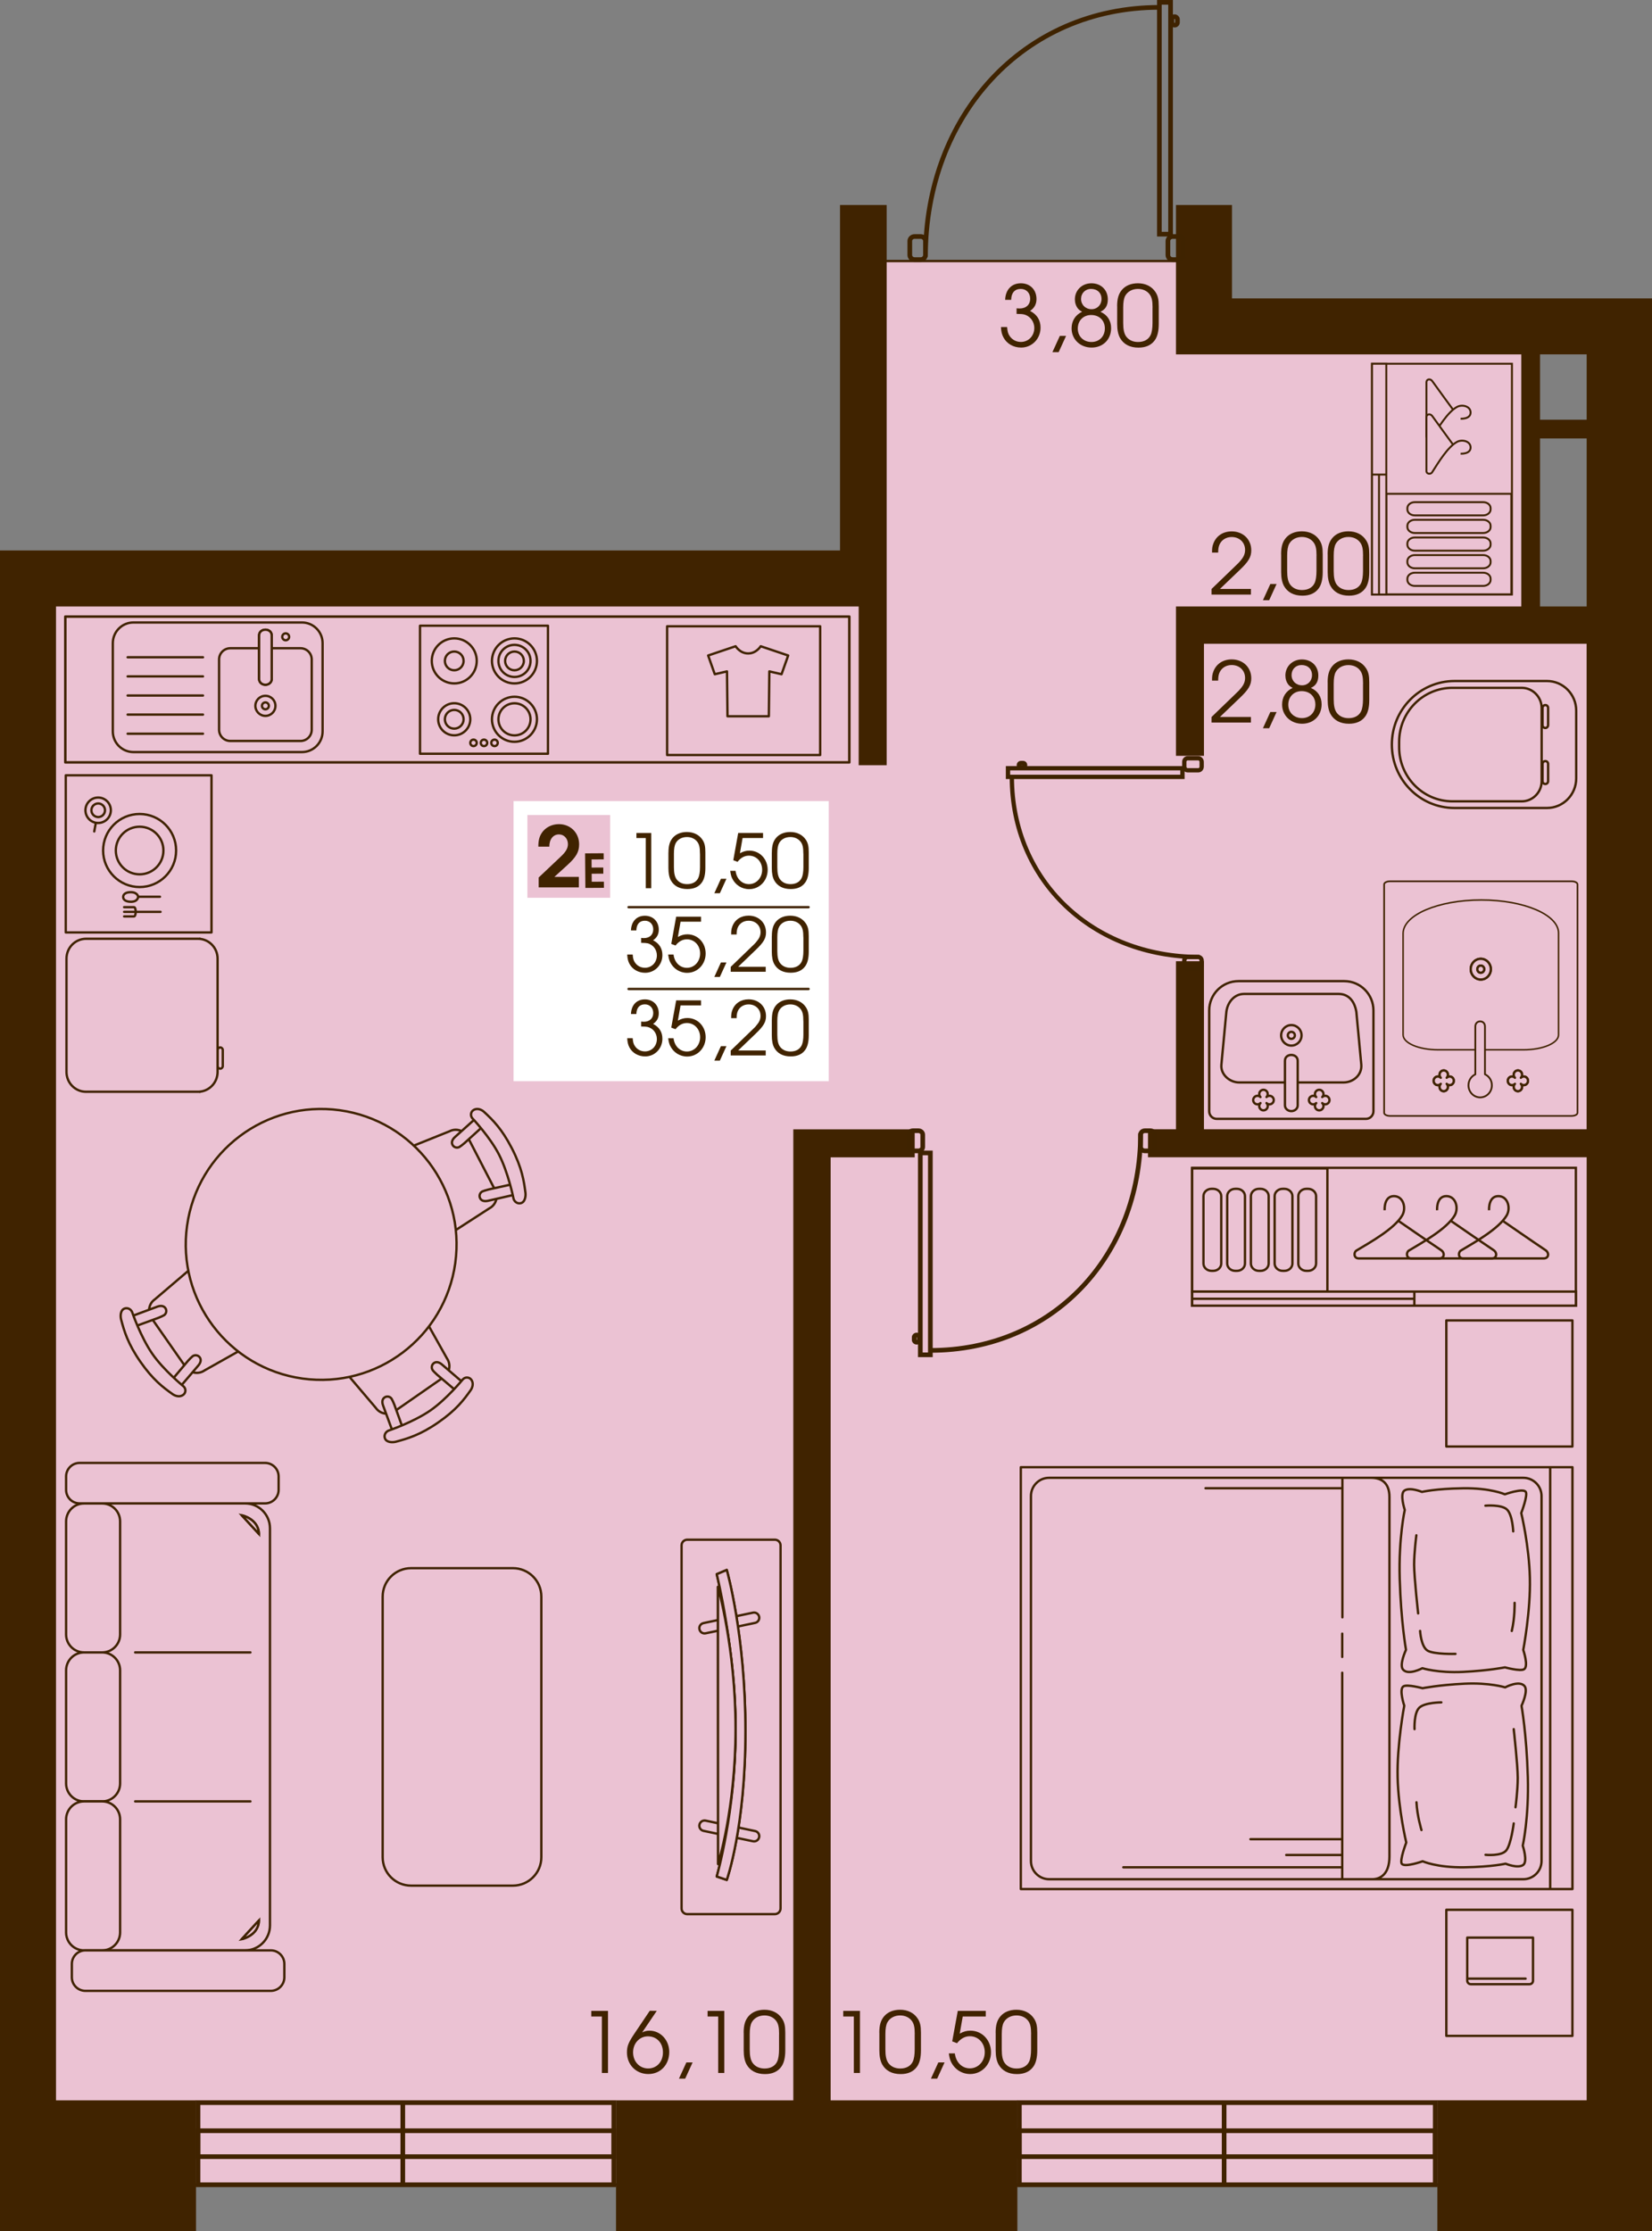 <?xml version="1.0" encoding="utf-8"?>
<!-- Generator: Adobe Illustrator 24.3.0, SVG Export Plug-In . SVG Version: 6.00 Build 0)  -->
<svg version="1.1" id="Слой_1" xmlns="http://www.w3.org/2000/svg" xmlns:xlink="http://www.w3.org/1999/xlink" x="0px" y="0px"
	 viewBox="0 0 296.41 400.17" style="enable-background:new 0 0 296.41 400.17;" xml:space="preserve">
<rect x="0" y="0" width="296.41" height="400.17" fill="#808080" stroke="none"/>
<path style="fill:#EBC2D3;stroke:#402300;stroke-width:0.419;stroke-linecap:round;stroke-linejoin:round;" d="M154.07,105.43
	c0-19.54,0-39.08,0-58.61c20.65,0,41.31,0,61.96,0c0,3.35,0,6.7,0,10.05c19.54,0,39.08,0,58.61,0c0,18.42,0,36.84,0,55.26
	c5.02,0,10.05,0,15.07,0c0,93.22,0,186.44,0,279.67c-95.45,0-190.91,0-286.36,0c0.56-95.45,1.12-190.91,1.67-286.36
	C54.71,105.43,104.39,105.43,154.07,105.43z"/>
<g>
	<path style="fill:#402300;" d="M294.74,53.52h-10.05h-63.64v-6.7v-3.35v-6.7h-10.05v6.7v3.35v6.7v3.35v6.7h61.96v11.72v3.35v30.14
		h-56.94h-3.35h-1.67v26.79h5.02v-20.1h68.66v87.08h-68.66v-30.14h-5.02v30.14h-5.02v5.02h78.71v169.14H257.9v23.45h38.52V385.1
		v-8.37V53.52H294.74z M276.32,63.56h8.37v11.72h-8.37V63.56z M276.32,108.78V78.64h8.37v30.14H276.32z"/>
	<polygon style="fill:#402300;" points="149.04,207.58 164.12,207.58 164.12,202.56 142.34,202.56 142.34,204.24 142.34,207.58 
		142.34,376.72 110.53,376.72 110.53,400.17 182.54,400.17 182.54,376.72 149.04,376.72 	"/>
	<polygon style="fill:#402300;" points="10.05,108.78 154.07,108.78 154.07,137.25 159.09,137.25 159.09,108.78 159.09,103.76 
		159.09,100.41 159.09,98.73 159.09,36.77 150.72,36.77 150.72,98.73 10.05,98.73 5.02,98.73 0,98.73 0,376.72 0,386.77 0,400.17 
		35.17,400.17 35.17,376.72 10.05,376.72 	"/>
</g>
<g>
	<polygon style="fill:none;stroke:#402300;stroke-width:0.837;stroke-miterlimit:10;" points="257.52,377.13 257.52,391.86 
		220.21,391.86 182.9,391.86 182.9,377.13 	"/>
	
		<rect x="182.9" y="382.17" style="fill:none;stroke:#402300;stroke-width:0.837;stroke-miterlimit:10;" width="74.61" height="4.65"/>
	
		<line style="fill:none;stroke:#402300;stroke-width:0.837;stroke-miterlimit:10;" x1="219.64" y1="391.86" x2="219.64" y2="377.13"/>
</g>
<g>
	<polygon style="fill:none;stroke:#402300;stroke-width:0.837;stroke-miterlimit:10;" points="110.14,377.13 110.14,391.86 
		72.84,391.86 35.53,391.86 35.53,377.13 	"/>
	
		<rect x="35.53" y="382.17" style="fill:none;stroke:#402300;stroke-width:0.837;stroke-miterlimit:10;" width="74.61" height="4.65"/>
	
		<line style="fill:none;stroke:#402300;stroke-width:0.837;stroke-miterlimit:10;" x1="72.27" y1="391.86" x2="72.27" y2="377.13"/>
</g>
<g>
	<path style="fill:none;stroke:#3F2300;stroke-width:0.837;" d="M204.65,203.25c0,22.09-15.83,38.96-37.71,38.96"/>
	<rect x="165.13" y="206.79" style="fill:none;stroke:#3F2300;stroke-width:0.837;" width="1.8" height="36.21"/>
	<path style="fill:none;stroke:#3F2300;stroke-width:0.837;" d="M164.03,240.34v-0.49c0-0.23,0.2-0.41,0.45-0.41
		c0.25,0,0.45,0.19,0.45,0.41v0.49c0,0.23-0.2,0.41-0.45,0.41C164.23,240.75,164.03,240.57,164.03,240.34z"/>
	<path style="fill:none;stroke:#3F2300;stroke-width:0.837;" d="M163.04,205.71v-2.19c0-0.39,0.35-0.71,0.77-0.71h0.98
		c0.43,0,0.77,0.32,0.77,0.71v2.19c0,0.39-0.35,0.71-0.77,0.71h-0.98C163.39,206.42,163.04,206.1,163.04,205.71z"/>
	<path style="fill:none;stroke:#3F2300;stroke-width:0.837;" d="M204.65,205.71v-2.19c0-0.39,0.35-0.71,0.77-0.71h0.98
		c0.43,0,0.77,0.32,0.77,0.71v2.19c0,0.39-0.35,0.71-0.77,0.71h-0.98C204.99,206.42,204.65,206.1,204.65,205.71z"/>
</g>
<g>
	<path style="fill:none;stroke:#3F2300;stroke-width:0.772;" d="M215.23,171.65c-19.09,0-33.68-13.57-33.68-32.31"/>
	<rect x="180.86" y="137.79" style="fill:none;stroke:#3F2300;stroke-width:0.772;" width="31.3" height="1.55"/>
	<path style="fill:none;stroke:#3F2300;stroke-width:0.772;" d="M183.16,136.85h0.42c0.2,0,0.36,0.17,0.36,0.39
		c0,0.21-0.16,0.39-0.36,0.39h-0.42c-0.2,0-0.36-0.17-0.36-0.39C182.8,137.02,182.96,136.85,183.16,136.85z"/>
	<path style="fill:none;stroke:#3F2300;stroke-width:0.772;" d="M213.1,136h1.9c0.34,0,0.61,0.3,0.61,0.66v0.84
		c0,0.37-0.27,0.66-0.61,0.66h-1.9c-0.34,0-0.61-0.3-0.61-0.66v-0.84C212.48,136.3,212.76,136,213.1,136z"/>
	<path style="fill:none;stroke:#3F2300;stroke-width:0.772;" d="M213.1,171.65h1.9c0.34,0,0.61,0.3,0.61,0.66v0.84
		c0,0.36-0.27,0.66-0.61,0.66h-1.9c-0.34,0-0.61-0.3-0.61-0.66v-0.84C212.48,171.95,212.76,171.65,213.1,171.65z"/>
</g>
<g>
	<path style="fill:none;stroke:#3F2300;stroke-width:0.837;" d="M166.05,46.06c0-25.36,17.63-44.74,41.98-44.74"/>
	<rect x="208.02" y="0.42" style="fill:none;stroke:#3F2300;stroke-width:0.837;" width="2.01" height="41.58"/>
	<path style="fill:none;stroke:#3F2300;stroke-width:0.837;" d="M211.26,3.47v0.56c0,0.26-0.23,0.48-0.5,0.48
		c-0.28,0-0.5-0.21-0.5-0.48V3.47c0-0.26,0.23-0.48,0.5-0.48C211.03,3,211.26,3.21,211.26,3.47z"/>
	<path style="fill:none;stroke:#3F2300;stroke-width:0.837;" d="M212.36,43.23v2.52c0,0.45-0.38,0.81-0.86,0.81h-1.09
		c-0.47,0-0.86-0.36-0.86-0.81v-2.52c0-0.45,0.39-0.81,0.86-0.81h1.09C211.97,42.42,212.36,42.78,212.36,43.23z"/>
	<path style="fill:none;stroke:#3F2300;stroke-width:0.837;" d="M166.05,43.23v2.52c0,0.45-0.38,0.81-0.86,0.81h-1.09
		c-0.47,0-0.86-0.36-0.86-0.81v-2.52c0-0.45,0.39-0.81,0.86-0.81h1.09C165.66,42.42,166.05,42.78,166.05,43.23z"/>
</g>
<g>
	<g>
		
			<path style="fill:#EBC2D3;stroke:#402300;stroke-width:0.419;stroke-linecap:round;stroke-linejoin:round;stroke-miterlimit:10;" d="
			M61.14,241.04l10.48-7.28c1.1-0.76,2.61-0.49,3.37,0.61l5.21,9.28c0.76,1.1,0.49,2.61-0.61,3.37l-8.79,6.11
			c-1.1,0.76-2.61,0.49-3.37-0.61l-6.89-8.11C59.77,243.31,60.04,241.8,61.14,241.04z"/>
		
			<path style="fill:#EBC2D3;stroke:#402300;stroke-width:0.419;stroke-linecap:round;stroke-linejoin:round;stroke-miterlimit:10;" d="
			M78.44,246.58l4.08,3.46l0.89-1.77l-4.12-3.54c-0.5-0.42-1.02-0.54-1.43-0.25c-0.41,0.29-0.51,0.85-0.23,1.27
			C77.73,245.9,78.11,246.29,78.44,246.58z"/>
		
			<path style="fill:#EBC2D3;stroke:#402300;stroke-width:0.419;stroke-linecap:round;stroke-linejoin:round;stroke-miterlimit:10;" d="
			M70.75,251.93l1.82,5.03l-1.96,0.22l-1.88-5.1c-0.22-0.62-0.15-1.14,0.27-1.43c0.41-0.29,0.98-0.19,1.26,0.23
			C70.36,251.03,70.59,251.52,70.75,251.93z"/>
		
			<path style="fill:#EBC2D3;stroke:#402300;stroke-width:0.419;stroke-linecap:round;stroke-linejoin:round;stroke-miterlimit:10;" d="
			M69.84,256.55c0,0,4.32-1.47,7.35-3.55c2.92-2.01,5.85-5.59,5.85-5.59c0.44-0.48,1.11-0.4,1.44-0.04c0.58,0.63,0.3,1.5-0.02,1.96
			c-1.25,1.77-2.59,3.55-5.8,5.78c-3.29,2.29-5.59,2.93-7.63,3.48c-0.54,0.14-1.68,0.18-1.97-0.62
			C68.84,257.35,69.25,256.72,69.84,256.55z"/>
	</g>
	<g>
		
			<path style="fill:#EBC2D3;stroke:#402300;stroke-width:0.419;stroke-linecap:round;stroke-linejoin:round;stroke-miterlimit:10;" d="
			M75.6,221.47l-5.87-11.33c-0.62-1.19-0.15-2.65,1.04-3.27l9.88-3.96c1.19-0.62,2.65-0.15,3.27,1.04l4.92,9.51
			c0.61,1.19,0.15,2.65-1.04,3.27l-8.94,5.78C77.68,223.12,76.21,222.66,75.6,221.47z"/>
		
			<path style="fill:#EBC2D3;stroke:#402300;stroke-width:0.419;stroke-linecap:round;stroke-linejoin:round;stroke-miterlimit:10;" d="
			M83.34,205.03l3.96-3.6l-1.64-1.11l-4.04,3.63c-0.48,0.45-0.66,0.94-0.43,1.39c0.23,0.45,0.78,0.62,1.23,0.39
			C82.57,205.65,83,205.32,83.34,205.03z"/>
		
			<path style="fill:#EBC2D3;stroke:#402300;stroke-width:0.419;stroke-linecap:round;stroke-linejoin:round;stroke-miterlimit:10;" d="
			M87.65,213.35l5.22-1.16l-0.04,1.98l-5.3,1.21c-0.64,0.13-1.15,0-1.38-0.45c-0.23-0.45-0.06-0.99,0.39-1.23
			C86.7,213.62,87.22,213.46,87.65,213.35z"/>
		
			<path style="fill:#EBC2D3;stroke:#402300;stroke-width:0.419;stroke-linecap:round;stroke-linejoin:round;stroke-miterlimit:10;" d="
			M92.11,214.85c0,0-0.9-4.47-2.57-7.75c-1.61-3.16-4.79-6.53-4.79-6.53c-0.42-0.5-0.25-1.15,0.15-1.43c0.7-0.5,1.53-0.1,1.94,0.28
			c1.59,1.47,3.18,3.03,4.98,6.5c1.84,3.56,2.19,5.92,2.46,8.02c0.07,0.55-0.04,1.69-0.87,1.87
			C92.77,215.95,92.2,215.46,92.11,214.85z"/>
	</g>
	<g>
		
			<path style="fill:#EBC2D3;stroke:#402300;stroke-width:0.419;stroke-linecap:round;stroke-linejoin:round;stroke-miterlimit:10;" d="
			M39.27,226.75l7.3,10.46c0.77,1.1,0.5,2.61-0.6,3.37l-9.27,5.22c-1.1,0.77-2.61,0.5-3.38-0.6l-6.13-8.78
			c-0.77-1.1-0.5-2.61,0.6-3.37l8.1-6.91C36.99,225.38,38.5,225.65,39.27,226.75z"/>
		
			<path style="fill:#EBC2D3;stroke:#402300;stroke-width:0.419;stroke-linecap:round;stroke-linejoin:round;stroke-miterlimit:10;" d="
			M33.75,244.06l-3.45,4.09l1.77,0.88l3.53-4.13c0.42-0.5,0.53-1.02,0.25-1.43c-0.29-0.41-0.85-0.51-1.27-0.23
			C34.43,243.35,34.05,243.73,33.75,244.06z"/>
		
			<path style="fill:#EBC2D3;stroke:#402300;stroke-width:0.419;stroke-linecap:round;stroke-linejoin:round;stroke-miterlimit:10;" d="
			M28.39,236.38l-5.02,1.83l-0.22-1.96l5.09-1.89c0.62-0.22,1.14-0.15,1.43,0.26c0.29,0.41,0.19,0.98-0.22,1.27
			C29.29,235.99,28.8,236.22,28.39,236.38z"/>
		
			<path style="fill:#EBC2D3;stroke:#402300;stroke-width:0.419;stroke-linecap:round;stroke-linejoin:round;stroke-miterlimit:10;" d="
			M23.76,235.48c0,0,1.48,4.32,3.57,7.34c2.01,2.92,5.6,5.84,5.6,5.84c0.48,0.44,0.4,1.11,0.04,1.44c-0.63,0.58-1.5,0.3-1.96-0.02
			c-1.77-1.25-3.55-2.59-5.79-5.79c-2.29-3.28-2.95-5.58-3.49-7.62c-0.14-0.54-0.18-1.68,0.62-1.97
			C22.97,234.48,23.59,234.89,23.76,235.48z"/>
	</g>
	
		<ellipse transform="matrix(0.138 -0.991 0.991 0.138 -171.451 249.376)" style="fill:#EBC2D3;stroke:#402300;stroke-width:0.419;stroke-linecap:round;stroke-linejoin:round;" cx="57.49" cy="223.15" rx="24.28" ry="24.28"/>
</g>
<g>
	<path style="fill:#EBC2D3;stroke:#402300;stroke-width:0.419;stroke-linecap:round;stroke-linejoin:round;" d="M241.2,175.98
		H222.2c-2.89,0-5.24,2.35-5.24,5.26l0,18.08c0,0.75,0.6,1.36,1.35,1.36h26.77c0.75,0,1.35-0.61,1.35-1.36l0-18.08
		C246.43,178.33,244.09,175.98,241.2,175.98z"/>
	<path style="fill:#EBC2D3;stroke:#402300;stroke-width:0.419;stroke-linecap:round;stroke-linejoin:round;" d="M240.17,178.27
		h-16.94c-1.76,0-2.97,1.49-3.19,3.2l-0.89,9.48c-0.18,1.72,1.43,3.2,3.19,3.2h18.72c1.76,0,3.35-1.37,3.19-3.2l-0.89-9.48
		C243.02,179.51,241.93,178.27,240.17,178.27z"/>
	<path style="fill:#EBC2D3;stroke:#402300;stroke-width:0.419;stroke-linecap:round;stroke-linejoin:round;" d="M233.53,185.7
		c0-1.02-0.82-1.84-1.83-1.84c-1.01,0-1.83,0.82-1.83,1.84c0,1.02,0.82,1.84,1.83,1.84C232.71,187.54,233.53,186.72,233.53,185.7z"
		/>
	<path style="fill:#EBC2D3;stroke:#402300;stroke-width:0.419;stroke-linecap:round;stroke-linejoin:round;" d="M232.33,185.7
		c0-0.35-0.28-0.63-0.63-0.63c-0.35,0-0.63,0.28-0.63,0.63c0,0.35,0.28,0.63,0.63,0.63C232.05,186.33,232.33,186.05,232.33,185.7z"
		/>
	<path style="fill:#EBC2D3;stroke:#402300;stroke-width:0.419;stroke-linecap:round;stroke-linejoin:round;" d="M227.24,196.77
		c0.3-0.3,0.78-0.3,1.08,0c0.3,0.3,0.3,0.78,0,1.08c-0.3,0.3-0.78,0.3-1.08,0c0.3,0.3,0.3,0.78,0,1.08c-0.3,0.3-0.78,0.3-1.08,0
		c-0.3-0.3-0.3-0.78,0-1.08c-0.3,0.3-0.78,0.3-1.08,0c-0.3-0.3-0.3-0.78,0-1.08c0.3-0.3,0.78-0.3,1.08,0c-0.3-0.3-0.3-0.78,0-1.08
		c0.3-0.3,0.78-0.3,1.08,0C227.53,195.99,227.53,196.47,227.24,196.77z"/>
	<path style="fill:#EBC2D3;stroke:#402300;stroke-width:0.419;stroke-linecap:round;stroke-linejoin:round;" d="M237.24,196.77
		c0.3-0.3,0.78-0.3,1.08,0c0.3,0.3,0.3,0.78,0,1.08c-0.3,0.3-0.78,0.3-1.08,0c0.3,0.3,0.3,0.78,0,1.08c-0.3,0.3-0.78,0.3-1.08,0
		c-0.3-0.3-0.3-0.78,0-1.08c-0.3,0.3-0.78,0.3-1.08,0c-0.3-0.3-0.3-0.78,0-1.08c0.3-0.3,0.78-0.3,1.08,0c-0.3-0.3-0.3-0.78,0-1.08
		c0.3-0.3,0.78-0.3,1.08,0C237.54,195.99,237.54,196.47,237.24,196.77z"/>
	<path style="fill:#EBC2D3;stroke:#402300;stroke-width:0.419;stroke-linecap:round;stroke-linejoin:round;" d="M231.7,199.29
		c-0.63,0-1.15-0.46-1.15-1.03l0-7.99c0-1.42,2.29-1.39,2.29,0v7.99C232.85,198.83,232.33,199.29,231.7,199.29z"/>
</g>
<path style="fill:#EBC2D3;stroke:#402300;stroke-width:0.419;stroke-linecap:round;stroke-linejoin:round;" d="M276.77,126.97v3.09
	c0,0.28,0.22,0.51,0.5,0.51c0.28,0,0.5-0.23,0.5-0.51v-3.09c0-0.28-0.22-0.51-0.5-0.51C276.99,126.47,276.77,126.69,276.77,126.97z
	 M276.77,137.02v3.09c0,0.28,0.22,0.51,0.5,0.51c0.28,0,0.5-0.23,0.5-0.51v-3.09c0-0.28-0.22-0.51-0.5-0.51
	C276.99,136.51,276.77,136.74,276.77,137.02z M251.04,133.07v0.95c0,5.36,4.29,9.71,9.58,9.71h12.41c1.98,0,3.58-1.62,3.58-3.63
	v-13.1c0-2-1.61-3.63-3.58-3.63l-12.41,0C255.33,123.36,251.04,127.7,251.04,133.07z M249.73,133.54L249.73,133.54
	c0,6.29,5.03,11.38,11.24,11.38h16.6c2.89,0,5.24-2.38,5.24-5.31v-12.15c0-2.93-2.35-5.31-5.24-5.31l-16.6,0
	C254.76,122.16,249.73,127.26,249.73,133.54z"/>
<g>
	
		<rect x="11.72" y="110.59" style="fill:#EBC2D3;stroke:#402300;stroke-width:0.449;stroke-linecap:round;stroke-linejoin:round;" width="140.67" height="26.15"/>
</g>
<g>
	<g>
		<path style="fill:#EBC2D3;stroke:#402300;stroke-width:0.419;stroke-linecap:round;stroke-linejoin:round;" d="M23.94,111.65
			l30.24,0c2.04,0,3.7,1.66,3.7,3.7l0,15.84c0,2.04-1.65,3.7-3.7,3.7l-30.24,0c-2.04,0-3.7-1.66-3.7-3.7l0-15.84
			C20.25,113.3,21.9,111.65,23.94,111.65z"/>
		<path style="fill:#EBC2D3;stroke:#402300;stroke-width:0.419;stroke-linecap:round;stroke-linejoin:round;" d="M41.32,116.27
			h12.6c1.11,0,2.01,0.9,2.01,2.01l0,12.61c0,1.11-0.9,2.01-2.01,2.01h-12.6c-1.11,0-2.01-0.9-2.01-2.01l0-12.61
			C39.31,117.17,40.21,116.27,41.32,116.27z"/>
		<path style="fill:#EBC2D3;stroke:#402300;stroke-width:0.419;stroke-linecap:round;stroke-linejoin:round;" d="M45.82,126.6
			c0-1,0.81-1.8,1.8-1.8c1,0,1.8,0.81,1.8,1.8c0,1-0.81,1.8-1.8,1.8C46.63,128.4,45.82,127.59,45.82,126.6z"/>
		<path style="fill:#EBC2D3;stroke:#402300;stroke-width:0.419;stroke-linecap:round;stroke-linejoin:round;" d="M47,126.6
			c0-0.34,0.28-0.62,0.62-0.62c0.34,0,0.62,0.28,0.62,0.62c0,0.34-0.28,0.62-0.62,0.62C47.28,127.22,47,126.94,47,126.6z"/>
		<path style="fill:#EBC2D3;stroke:#402300;stroke-width:0.419;stroke-linecap:round;stroke-linejoin:round;" d="M50.64,114.22
			c0-0.34,0.28-0.62,0.62-0.62c0.34,0,0.62,0.28,0.62,0.62c0,0.34-0.28,0.62-0.62,0.62C50.92,114.84,50.64,114.56,50.64,114.22z"/>
		
			<line style="fill:#EBC2D3;stroke:#402300;stroke-width:0.419;stroke-linecap:round;stroke-linejoin:round;" x1="36.42" y1="131.6" x2="22.9" y2="131.6"/>
		
			<line style="fill:#EBC2D3;stroke:#402300;stroke-width:0.419;stroke-linecap:round;stroke-linejoin:round;" x1="36.42" y1="128.17" x2="22.9" y2="128.17"/>
		
			<line style="fill:#EBC2D3;stroke:#402300;stroke-width:0.419;stroke-linecap:round;stroke-linejoin:round;" x1="36.42" y1="124.75" x2="22.9" y2="124.75"/>
		
			<line style="fill:#EBC2D3;stroke:#402300;stroke-width:0.419;stroke-linecap:round;stroke-linejoin:round;" x1="36.42" y1="121.32" x2="22.9" y2="121.32"/>
		
			<line style="fill:#EBC2D3;stroke:#402300;stroke-width:0.419;stroke-linecap:round;stroke-linejoin:round;" x1="36.42" y1="117.89" x2="22.9" y2="117.89"/>
		<path style="fill:#EBC2D3;stroke:#402300;stroke-width:0.419;stroke-linecap:round;stroke-linejoin:round;" d="M47.62,122.82
			c0.62,0,1.13-0.45,1.13-1.01v-7.83c0-1.39-2.26-1.37-2.26,0l0,7.83C46.5,122.37,47,122.82,47.62,122.82z"/>
		<path style="fill:#EBC2D3;stroke:#402300;stroke-width:0.419;stroke-linecap:round;stroke-linejoin:round;" d="M47.62,122.82
			c0.62,0,1.13-0.45,1.13-1.01v-7.83c0-1.39-2.26-1.37-2.26,0l0,7.83C46.5,122.37,47,122.82,47.62,122.82z"/>
	</g>
</g>
<g>
	
		<rect x="75.36" y="112.23" style="fill:#EBC2D3;stroke:#402300;stroke-width:0.419;stroke-linecap:round;stroke-linejoin:round;" width="22.96" height="22.96"/>
	<path style="fill:#EBC2D3;stroke:#402300;stroke-width:0.419;stroke-linecap:round;stroke-linejoin:round;" d="M85.54,118.54
		c0-2.23-1.81-4.04-4.03-4.04c-2.23,0-4.04,1.81-4.04,4.04s1.81,4.04,4.04,4.04C83.73,122.58,85.54,120.77,85.54,118.54z"/>
	<path style="fill:#EBC2D3;stroke:#402300;stroke-width:0.419;stroke-linecap:round;stroke-linejoin:round;" d="M96.34,118.54
		c0-2.23-1.81-4.04-4.03-4.04c-2.23,0-4.04,1.81-4.04,4.04c0,2.23,1.81,4.04,4.04,4.04C94.54,122.58,96.34,120.77,96.34,118.54z"/>
	<path style="fill:#EBC2D3;stroke:#402300;stroke-width:0.419;stroke-linecap:round;stroke-linejoin:round;" d="M83.18,118.54
		c0-0.93-0.75-1.68-1.68-1.68c-0.93,0-1.68,0.75-1.68,1.68c0,0.93,0.75,1.68,1.68,1.68C82.43,120.22,83.18,119.47,83.18,118.54z"/>
	<path style="fill:#EBC2D3;stroke:#402300;stroke-width:0.419;stroke-linecap:round;stroke-linejoin:round;" d="M84.38,129.01
		c0-1.59-1.29-2.88-2.88-2.88c-1.59,0-2.88,1.29-2.88,2.88c0,1.59,1.29,2.88,2.88,2.88C83.09,131.89,84.38,130.6,84.38,129.01z"/>
	<path style="fill:#EBC2D3;stroke:#402300;stroke-width:0.419;stroke-linecap:round;stroke-linejoin:round;" d="M95.19,118.54
		c0-1.59-1.29-2.88-2.88-2.88c-1.59,0-2.88,1.29-2.88,2.88c0,1.59,1.29,2.88,2.88,2.88C93.9,121.43,95.19,120.14,95.19,118.54z"/>
	<path style="fill:#EBC2D3;stroke:#402300;stroke-width:0.419;stroke-linecap:round;stroke-linejoin:round;" d="M89.31,133.24
		c0-0.32-0.26-0.58-0.58-0.58c-0.32,0-0.58,0.26-0.58,0.58c0,0.32,0.26,0.58,0.58,0.58C89.05,133.82,89.31,133.56,89.31,133.24z"/>
	<path style="fill:#EBC2D3;stroke:#402300;stroke-width:0.419;stroke-linecap:round;stroke-linejoin:round;" d="M85.54,133.24
		c0-0.32-0.26-0.58-0.58-0.58c-0.32,0-0.58,0.26-0.58,0.58c0,0.32,0.26,0.58,0.58,0.58C85.28,133.82,85.54,133.56,85.54,133.24z"/>
	<path style="fill:#EBC2D3;stroke:#402300;stroke-width:0.419;stroke-linecap:round;stroke-linejoin:round;" d="M87.42,133.24
		c0-0.32-0.26-0.58-0.58-0.58c-0.32,0-0.58,0.26-0.58,0.58c0,0.32,0.26,0.58,0.58,0.58C87.16,133.82,87.42,133.56,87.42,133.24z"/>
	<path style="fill:#EBC2D3;stroke:#402300;stroke-width:0.419;stroke-linecap:round;stroke-linejoin:round;" d="M96.34,129.01
		c0-2.23-1.81-4.04-4.03-4.04c-2.23,0-4.04,1.81-4.04,4.04c0,2.23,1.81,4.04,4.04,4.04C94.54,133.04,96.34,131.23,96.34,129.01z"/>
	<path style="fill:#EBC2D3;stroke:#402300;stroke-width:0.419;stroke-linecap:round;stroke-linejoin:round;" d="M95.19,129.02
		c0-1.59-1.29-2.88-2.88-2.88c-1.59,0-2.88,1.29-2.88,2.88c0,1.59,1.29,2.88,2.88,2.88C93.9,131.9,95.19,130.61,95.19,129.02z"/>
	<path style="fill:#EBC2D3;stroke:#402300;stroke-width:0.419;stroke-linecap:round;stroke-linejoin:round;" d="M93.99,118.54
		c0-0.93-0.75-1.68-1.68-1.68c-0.92,0-1.68,0.75-1.68,1.68c0,0.93,0.75,1.68,1.68,1.68C93.24,120.22,93.99,119.47,93.99,118.54z"/>
	<path style="fill:#EBC2D3;stroke:#402300;stroke-width:0.419;stroke-linecap:round;stroke-linejoin:round;" d="M83.18,129.01
		c0-0.93-0.75-1.68-1.68-1.68c-0.93,0-1.68,0.75-1.68,1.68c0,0.93,0.75,1.68,1.68,1.68C82.43,130.68,83.18,129.93,83.18,129.01z"/>
</g>
<g>
	
		<rect x="119.7" y="112.33" style="fill:#EBC2D3;stroke:#402300;stroke-width:0.419;stroke-linecap:round;stroke-linejoin:round;" width="27.46" height="23.09"/>
	<path style="fill:#EBC2D3;stroke:#402300;stroke-width:0.419;stroke-linecap:round;stroke-linejoin:round;" d="M136.49,115.91
		c0,0-0.78,1.29-2.24,1.29c0,0-0.01,0-0.01,0c0,0-0.01,0-0.01,0c-1.46,0-2.24-1.29-2.24-1.29l-4.93,1.66l1.19,3.36l2.19-0.51
		l0.09,8.05h3.04h1.34h3.04l0.09-8.05l2.19,0.51l1.19-3.36L136.49,115.91z"/>
</g>
<g>
	
		<path style="fill:#EBC2D3;stroke:#402300;stroke-width:0.419;stroke-linecap:round;stroke-linejoin:round;stroke-miterlimit:10;" d="
		M14.87,345.35l0-71.23c0-2.47,2-4.47,4.47-4.47h24.63c2.47,0,4.47,2,4.47,4.47l0,71.23c0,2.47-2,4.47-4.47,4.47H19.34
		C16.88,349.82,14.87,347.82,14.87,345.35z"/>
	
		<path style="fill:#EBC2D3;stroke:#402300;stroke-width:0.419;stroke-linecap:round;stroke-linejoin:round;stroke-miterlimit:10;" d="
		M11.86,293.16l0-20.28c0-1.78,1.44-3.22,3.22-3.22h3.25c1.78,0,3.22,1.44,3.22,3.22l0,20.28c0,1.78-1.44,3.22-3.22,3.22h-3.25
		C13.3,296.38,11.86,294.93,11.86,293.16z"/>
	
		<path style="fill:#EBC2D3;stroke:#402300;stroke-width:0.419;stroke-linecap:round;stroke-linejoin:round;stroke-miterlimit:10;" d="
		M11.86,319.88l0-20.28c0-1.78,1.44-3.22,3.22-3.22h3.25c1.78,0,3.22,1.44,3.22,3.22l0,20.28c0,1.78-1.44,3.22-3.22,3.22h-3.25
		C13.3,323.1,11.86,321.66,11.86,319.88z"/>
	
		<path style="fill:#EBC2D3;stroke:#402300;stroke-width:0.419;stroke-linecap:round;stroke-linejoin:round;stroke-miterlimit:10;" d="
		M11.86,346.6l0-20.28c0-1.78,1.44-3.22,3.22-3.22h3.25c1.78,0,3.22,1.44,3.22,3.22l0,20.28c0,1.78-1.44,3.22-3.22,3.22h-3.25
		C13.3,349.82,11.86,348.38,11.86,346.6z"/>
	
		<path style="fill:#EBC2D3;stroke:#402300;stroke-width:0.419;stroke-linecap:round;stroke-linejoin:round;stroke-miterlimit:10;" d="
		M11.86,267.22l0-2.4c0-1.34,1.09-2.43,2.43-2.43h33.27c1.34,0,2.43,1.09,2.43,2.43v2.4c0,1.34-1.09,2.43-2.43,2.43H14.29
		C12.95,269.65,11.86,268.57,11.86,267.22z"/>
	
		<path style="fill:#EBC2D3;stroke:#402300;stroke-width:0.419;stroke-linecap:round;stroke-linejoin:round;stroke-miterlimit:10;" d="
		M12.89,354.65l0-2.4c0-1.34,1.09-2.43,2.43-2.43l33.27,0c1.34,0,2.43,1.09,2.43,2.43l0,2.4c0,1.34-1.09,2.43-2.43,2.43H15.32
		C13.98,357.08,12.89,355.99,12.89,354.65z"/>
	
		<line style="fill:#EBC2D3;stroke:#402300;stroke-width:0.419;stroke-linecap:round;stroke-linejoin:round;stroke-miterlimit:10;" x1="44.93" y1="296.38" x2="24.25" y2="296.38"/>
	
		<line style="fill:#EBC2D3;stroke:#402300;stroke-width:0.419;stroke-linecap:round;stroke-linejoin:round;stroke-miterlimit:10;" x1="44.93" y1="323.1" x2="24.25" y2="323.1"/>
	<path style="fill:#EBC2D3;stroke:#402300;stroke-width:0.419;stroke-miterlimit:10;" d="M43.39,271.79c0,0,2.97,0.6,3.08,3.35
		L43.39,271.79z"/>
	
		<path style="fill:#EBC2D3;stroke:#402300;stroke-width:0.419;stroke-linecap:round;stroke-linejoin:round;stroke-miterlimit:10;" d="
		M43.39,271.79c0,0,2.97,0.6,3.08,3.35L43.39,271.79z"/>
	<path style="fill:#EBC2D3;stroke:#402300;stroke-width:0.419;stroke-miterlimit:10;" d="M43.39,347.8c0,0,2.97-0.6,3.08-3.35
		L43.39,347.8z"/>
	
		<path style="fill:#EBC2D3;stroke:#402300;stroke-width:0.419;stroke-linecap:round;stroke-linejoin:round;stroke-miterlimit:10;" d="
		M43.39,347.8c0,0,2.97-0.6,3.08-3.35L43.39,347.8z"/>
</g>
<g>
	
		<path style="fill:#EBC2D3;stroke:#402300;stroke-width:0.419;stroke-linecap:round;stroke-linejoin:round;stroke-miterlimit:10;" d="
		M140.05,342.3l0-65.12c0-0.56-0.46-1.02-1.02-1.02h-15.72c-0.56,0-1.02,0.46-1.02,1.02l0,65.12c0,0.56,0.45,1.02,1.02,1.02h15.72
		C139.6,343.31,140.05,342.86,140.05,342.3z"/>
	
		<path style="fill:#EBC2D3;stroke:#402300;stroke-width:0.419;stroke-linecap:round;stroke-linejoin:round;stroke-miterlimit:10;" d="
		M136.21,289.97L136.21,289.97c-0.11-0.5-0.6-0.83-1.11-0.72l-8.88,1.87c-0.51,0.11-0.83,0.6-0.72,1.11
		c0.11,0.51,0.6,0.83,1.11,0.72l8.88-1.87C135.99,290.98,136.32,290.48,136.21,289.97z"/>
	
		<path style="fill:#EBC2D3;stroke:#402300;stroke-width:0.419;stroke-linecap:round;stroke-linejoin:round;stroke-miterlimit:10;" d="
		M136.21,329.53L136.21,329.53c-0.11,0.51-0.6,0.83-1.11,0.72l-8.88-1.87c-0.51-0.11-0.83-0.6-0.72-1.11
		c0.11-0.5,0.6-0.83,1.11-0.72l8.88,1.87C135.99,328.52,136.32,329.02,136.21,329.53z"/>
	
		<path style="fill:#EBC2D3;stroke:#402300;stroke-width:0.419;stroke-linecap:round;stroke-linejoin:round;stroke-miterlimit:10;" d="
		M128.6,282.35c0,0,3.38,13.55,3.38,28.08c0,14.53-3.38,26.14-3.38,26.14l1.8,0.61c0,0,3.35-9.42,3.35-26.68
		c0-17.25-3.35-28.91-3.35-28.91L128.6,282.35z"/>
	
		<path style="fill:#EBC2D3;stroke:#402300;stroke-width:0.419;stroke-linecap:round;stroke-linejoin:round;stroke-miterlimit:10;" d="
		M128.6,282.35c0,0,3.38,13.55,3.38,28.08c0,14.53-3.38,26.14-3.38,26.14l1.8,0.61c0,0,3.35-9.42,3.35-26.68
		c0-17.25-3.35-28.91-3.35-28.91L128.6,282.35z"/>
	
		<path style="fill:#EBC2D3;stroke:#402300;stroke-width:0.419;stroke-linecap:round;stroke-linejoin:round;stroke-miterlimit:10;" d="
		M128.82,284.62l0.02,49.71c0,0,3.14-9.95,3.14-24.27C131.98,295.74,128.82,284.62,128.82,284.62z"/>
	
		<path style="fill:#EBC2D3;stroke:#402300;stroke-width:0.419;stroke-linecap:round;stroke-linejoin:round;stroke-miterlimit:10;" d="
		M128.82,284.62l0.02,49.71c0,0,3.14-9.95,3.14-24.27C131.98,295.74,128.82,284.62,128.82,284.62z"/>
</g>
<g>
	
		<path style="fill:#EBC2D3;stroke:#402300;stroke-width:0.419;stroke-linecap:round;stroke-linejoin:round;stroke-miterlimit:10;" d="
		M240.83,329.88l-16.47,0 M240.83,332.71h-10.05 M240.83,266.93H216.3 M240.83,334.92l-39.28,0 M184.98,268.33l0,65.46
		c0,1.81,1.47,3.27,3.27,3.27l85.07,0c1.81,0,3.27-1.47,3.27-3.27l0-65.46c0-1.81-1.47-3.27-3.27-3.27l-85.07,0
		C186.44,265.05,184.98,266.52,184.98,268.33z M240.86,290.09v-25.03 M240.83,297.19v-4.18 M240.83,337.06v-37.04 M246.23,337.06
		c1.44,0,3.07-0.92,3.07-4.06l0-64.52c0-2.44-1.37-3.42-3.25-3.42 M278.14,263.16l0,75.66h4l0-75.66H278.14z M271.76,287.49
		c0,0,0.06,2.68-0.51,5.04 M266.52,270.06c0,0,2.92-0.26,3.89,0.71c0.98,0.97,1.1,3.9,1.1,3.9 M254.13,275.37c0,0-0.4,3-0.4,5.27
		s0.72,8.74,0.72,8.74 M254.8,292.52c0,0,0.16,2.86,1.36,3.55c1.2,0.69,4.99,0.57,4.99,0.57 M255.13,267.59c0,0-2.12-0.9-3.13-0.25
		c-0.91,0.59,0.05,3.48,0.05,3.48s-1.12,5-0.91,12.3c0.22,7.69,1.13,12.79,1.13,12.79s-1.28,2.72-0.52,3.56
		c0.97,1.08,3.46-0.26,3.46-0.26s2.75,0.88,7.3,0.66c4.55-0.22,7.52-0.81,7.52-0.81s2.73,0.75,3.42,0.34
		c0.87-0.51-0.14-3.47-0.14-3.47s1.34-7.04,1.19-12.89c-0.14-5.85-1.55-11.66-1.55-11.66s1.26-3.28,0.79-3.83
		c-0.57-0.66-3.73,0.47-3.73,0.47s-2.56-1.16-7.53-1.08C257.5,267.01,255.13,267.59,255.13,267.59z M255.05,328.24
		c0,0-0.79-2.56-0.9-4.98 M253.8,310.14c0,0-0.14-2.92,0.87-3.86c1.01-0.94,3.94-0.94,3.94-0.94 M271.92,324.15c0,0,0.4-3,0.4-5.27
		c0-2.27-0.72-8.74-0.72-8.74 M266.54,332.68c0,0,2.85,0.29,3.72-0.79c0.87-1.08,1.34-4.84,1.34-4.84 M270.14,334.27
		c0,0,2.12,0.9,3.13,0.25c0.91-0.59-0.05-3.48-0.05-3.48s1.12-5,0.91-12.3c-0.22-7.69-1.13-12.79-1.13-12.79s1.28-2.72,0.52-3.56
		c-0.97-1.08-3.46,0.26-3.46,0.26s-2.75-0.88-7.3-0.66c-4.55,0.22-7.52,0.81-7.52,0.81s-2.73-0.74-3.42-0.34
		c-0.87,0.51,0.14,3.47,0.14,3.47s-1.34,7.04-1.19,12.89c0.14,5.85,1.55,11.66,1.55,11.66s-1.26,3.28-0.79,3.83
		c0.57,0.66,3.73-0.47,3.73-0.47s2.56,1.16,7.53,1.08C267.77,334.84,270.14,334.27,270.14,334.27z M183.16,263.16l0,75.66l98.97,0
		l0-75.66L183.16,263.16z"/>
	
		<path style="fill:#EBC2D3;stroke:#402300;stroke-width:0.419;stroke-linecap:round;stroke-linejoin:round;stroke-miterlimit:10;" d="
		M273.73,354.89l-10.29,0 M263.26,347.54v7.71c0,0.35,0.29,0.64,0.64,0.64h10.54c0.34,0,0.62-0.28,0.62-0.62v-7.74H263.26z
		 M259.51,342.54l0,22.62l22.62,0v-22.62H259.51z"/>
	
		<rect x="259.51" y="236.83" style="fill:#EBC2D3;stroke:#402300;stroke-width:0.419;stroke-linecap:round;stroke-linejoin:round;stroke-miterlimit:10;" width="22.62" height="22.62"/>
</g>
<g>
	
		<rect x="213.9" y="209.46" style="fill:#EBC2D3;stroke:#402300;stroke-width:0.419;stroke-miterlimit:10;" width="68.85" height="24.73"/>
	
		<rect x="213.9" y="209.57" style="fill:#EBC2D3;stroke:#402300;stroke-width:0.419;stroke-miterlimit:10;" width="24.27" height="22.09"/>
	<path style="fill:#EBC2D3;stroke:#402300;stroke-width:0.419;stroke-miterlimit:10;" d="M217.37,213.23h0.31
		c0.79,0,1.44,0.59,1.44,1.31v12.09c0,0.72-0.64,1.31-1.44,1.31h-0.31c-0.79,0-1.44-0.59-1.44-1.31l0-12.09
		C215.93,213.82,216.58,213.23,217.37,213.23z"/>
	<path style="fill:#EBC2D3;stroke:#402300;stroke-width:0.419;stroke-miterlimit:10;" d="M221.63,213.23h0.31
		c0.79,0,1.44,0.59,1.44,1.31v12.09c0,0.72-0.64,1.31-1.44,1.31h-0.31c-0.79,0-1.44-0.59-1.44-1.31l0-12.09
		C220.19,213.82,220.83,213.23,221.63,213.23z"/>
	<path style="fill:#EBC2D3;stroke:#402300;stroke-width:0.419;stroke-miterlimit:10;" d="M234.39,213.23h0.31
		c0.79,0,1.44,0.59,1.44,1.31v12.09c0,0.72-0.64,1.31-1.44,1.31h-0.31c-0.79,0-1.44-0.59-1.44-1.31v-12.09
		C232.96,213.82,233.6,213.23,234.39,213.23z"/>
	<path style="fill:#EBC2D3;stroke:#402300;stroke-width:0.419;stroke-miterlimit:10;" d="M230.14,213.23h0.31
		c0.79,0,1.44,0.59,1.44,1.31v12.09c0,0.72-0.64,1.31-1.44,1.31h-0.31c-0.79,0-1.44-0.59-1.44-1.31v-12.09
		C228.7,213.82,229.34,213.23,230.14,213.23z"/>
	<path style="fill:#EBC2D3;stroke:#402300;stroke-width:0.419;stroke-miterlimit:10;" d="M225.88,213.23h0.31
		c0.79,0,1.44,0.59,1.44,1.31v12.09c0,0.72-0.64,1.31-1.44,1.31h-0.31c-0.79,0-1.44-0.59-1.44-1.31v-12.09
		C224.45,213.82,225.09,213.23,225.88,213.23z"/>
	<path style="fill:none;stroke:#402300;stroke-width:0.419;stroke-miterlimit:10;" d="M267.18,217.07c0,0-0.18-2.53,1.66-2.53
		c1.73,0,2.26,2.17,1.49,3.47c-1.42,2.39-5.58,4.72-8.21,6.29c-0.52,0.31-0.5,1.41,0.4,1.41H277c0.89,0,1.03-1,0.29-1.49
		c-2.04-1.36-7.66-5.25-7.66-5.25"/>
	<path style="fill:none;stroke:#402300;stroke-width:0.419;stroke-miterlimit:10;" d="M257.85,217.07c0,0-0.18-2.53,1.66-2.53
		c1.73,0,2.26,2.17,1.49,3.47c-1.42,2.39-5.58,4.72-8.21,6.29c-0.52,0.31-0.5,1.41,0.4,1.41h14.49c0.89,0,1.03-1,0.3-1.49
		c-2.04-1.36-7.66-5.25-7.66-5.25"/>
	<path style="fill:none;stroke:#402300;stroke-width:0.419;stroke-miterlimit:10;" d="M248.44,217.07c0,0-0.18-2.53,1.66-2.53
		c1.73,0,2.26,2.17,1.49,3.47c-1.42,2.39-5.58,4.72-8.21,6.29c-0.52,0.31-0.5,1.41,0.4,1.41l14.49,0c0.89,0,1.03-1,0.29-1.49
		c-2.04-1.36-7.66-5.25-7.66-5.25"/>
	
		<rect x="213.9" y="231.66" style="fill:#EBC2D3;stroke:#402300;stroke-width:0.419;stroke-miterlimit:10;" width="68.85" height="2.53"/>
	
		<line style="fill:#EBC2D3;stroke:#402300;stroke-width:0.419;stroke-miterlimit:10;" x1="253.77" y1="234.19" x2="253.77" y2="231.66"/>
	
		<line style="fill:#EBC2D3;stroke:#402300;stroke-width:0.419;stroke-miterlimit:10;" x1="213.9" y1="232.95" x2="253.77" y2="232.95"/>
</g>
<g>
	
		<rect x="11.8" y="139.06" style="fill:#EBC2D3;stroke:#402300;stroke-width:0.419;stroke-linecap:round;stroke-linejoin:round;" width="26.15" height="28.18"/>
	<path style="fill:#EBC2D3;stroke:#402300;stroke-width:0.419;stroke-linecap:round;stroke-linejoin:round;" d="M22.27,162.71h1.77
		c0.41,0,0.41,1.66,0,1.66h-1.77"/>
	<path style="fill:#EBC2D3;stroke:#402300;stroke-width:0.419;stroke-linecap:round;stroke-linejoin:round;" d="M28.7,160.84h-3.91
		c0,0-0.08-0.82-1.35-0.82c-0.88,0-1.34,0.38-1.34,0.86c0,0.52,0.51,0.86,1.39,0.86c1.3,0,1.3-0.9,1.3-0.9"/>
	
		<line style="fill:#EBC2D3;stroke:#402300;stroke-width:0.419;stroke-linecap:round;stroke-linejoin:round;" x1="28.8" y1="163.55" x2="22.27" y2="163.55"/>
	
		<line style="fill:#EBC2D3;stroke:#402300;stroke-width:0.419;stroke-linecap:round;stroke-linejoin:round;" x1="16.91" y1="149.13" x2="17.19" y2="147.61"/>
	<path style="fill:#EBC2D3;stroke:#402300;stroke-width:0.419;stroke-linecap:round;stroke-linejoin:round;" d="M15.33,145.33
		c0-1.26,1.02-2.28,2.28-2.28c1.26,0,2.28,1.02,2.28,2.28c0,1.26-1.02,2.28-2.28,2.28C16.35,147.61,15.33,146.59,15.33,145.33z"/>
	<path style="fill:#EBC2D3;stroke:#402300;stroke-width:0.419;stroke-linecap:round;stroke-linejoin:round;" d="M16.4,145.33
		c0-0.67,0.54-1.22,1.22-1.22c0.67,0,1.22,0.55,1.22,1.22c0,0.67-0.54,1.22-1.22,1.22C16.94,146.54,16.4,146,16.4,145.33z"/>
	<path style="fill:#EBC2D3;stroke:#402300;stroke-width:0.419;stroke-linecap:round;stroke-linejoin:round;" d="M18.5,152.55
		c0-3.62,2.93-6.55,6.55-6.55c3.62,0,6.55,2.93,6.55,6.55c0,3.62-2.93,6.55-6.55,6.55C21.44,159.1,18.5,156.16,18.5,152.55z"/>
	<path style="fill:#EBC2D3;stroke:#402300;stroke-width:0.419;stroke-linecap:round;stroke-linejoin:round;" d="M20.78,152.55
		c0-2.36,1.91-4.27,4.27-4.27c2.36,0,4.27,1.91,4.27,4.27c0,2.36-1.91,4.27-4.27,4.27C22.69,156.82,20.78,154.91,20.78,152.55z"/>
</g>
<g>
	<path style="fill:#EBC2D3;stroke:#402300;stroke-width:0.419;stroke-linecap:round;stroke-linejoin:round;" d="M39.05,191.21
		v-2.87c0-0.26,0.21-0.47,0.46-0.47c0.26,0,0.46,0.21,0.46,0.47l0,2.87c0,0.26-0.21,0.47-0.46,0.47
		C39.26,191.67,39.05,191.47,39.05,191.21z"/>
	
		<line style="fill:#EBC2D3;stroke:#402300;stroke-width:0.419;stroke-linecap:round;stroke-linejoin:round;" x1="35.86" y1="195.83" x2="35.86" y2="168.38"/>
	<path style="fill:#EBC2D3;stroke:#402300;stroke-width:0.419;stroke-linecap:round;stroke-linejoin:round;" d="M11.93,192.26
		l0-20.32c0-1.97,1.58-3.56,3.52-3.56h20.07c1.95,0,3.52,1.6,3.52,3.56l0,20.32c0,1.97-1.58,3.56-3.52,3.56l-20.07,0
		C13.51,195.83,11.93,194.23,11.93,192.26z"/>
</g>
<path style="fill:#EBC2D3;stroke:#402300;stroke-width:0.419;stroke-linecap:round;stroke-linejoin:round;" d="M92.03,338.21H73.76
	c-2.82,0-5.1-2.28-5.1-5.1v-46.74c0-2.82,2.28-5.1,5.1-5.1h18.27c2.82,0,5.1,2.28,5.1,5.1v46.74
	C97.13,335.92,94.85,338.21,92.03,338.21z"/>
<g>
	
		<rect x="246.17" y="65.24" style="fill:#EBC2D3;stroke:#402300;stroke-width:0.346;stroke-miterlimit:10;" width="25.11" height="41.39"/>
	
		<rect x="248.74" y="88.57" style="fill:#EBC2D3;stroke:#402300;stroke-width:0.346;stroke-miterlimit:10;" width="22.43" height="18.03"/>
	<path style="fill:#EBC2D3;stroke:#402300;stroke-width:0.346;stroke-miterlimit:10;" d="M267.45,104.02v-0.23
		c0-0.59-0.59-1.07-1.33-1.07h-12.27c-0.73,0-1.33,0.48-1.33,1.07v0.23c0,0.59,0.59,1.07,1.33,1.07h12.27
		C266.85,105.09,267.45,104.61,267.45,104.02z"/>
	<path style="fill:#EBC2D3;stroke:#402300;stroke-width:0.346;stroke-miterlimit:10;" d="M267.45,100.86v-0.23
		c0-0.59-0.59-1.07-1.33-1.07h-12.27c-0.73,0-1.33,0.48-1.33,1.07v0.23c0,0.59,0.59,1.07,1.33,1.07l12.27,0
		C266.85,101.93,267.45,101.45,267.45,100.86z"/>
	<path style="fill:#EBC2D3;stroke:#402300;stroke-width:0.346;stroke-miterlimit:10;" d="M267.45,91.37v-0.23
		c0-0.59-0.59-1.07-1.33-1.07h-12.27c-0.73,0-1.33,0.48-1.33,1.07v0.23c0,0.59,0.59,1.07,1.33,1.07h12.27
		C266.85,92.44,267.45,91.96,267.45,91.37z"/>
	<path style="fill:#EBC2D3;stroke:#402300;stroke-width:0.346;stroke-miterlimit:10;" d="M267.45,94.54V94.3
		c0-0.59-0.59-1.07-1.33-1.07h-12.27c-0.73,0-1.33,0.48-1.33,1.07v0.23c0,0.59,0.59,1.07,1.33,1.07h12.27
		C266.85,95.6,267.45,95.13,267.45,94.54z"/>
	<path style="fill:#EBC2D3;stroke:#402300;stroke-width:0.346;stroke-miterlimit:10;" d="M267.45,97.7v-0.23
		c0-0.59-0.59-1.07-1.33-1.07h-12.27c-0.73,0-1.33,0.48-1.33,1.07v0.23c0,0.59,0.59,1.07,1.33,1.07h12.27
		C266.85,98.77,267.45,98.29,267.45,97.7z"/>
	<path style="fill:#EBC2D3;stroke:#402300;stroke-width:0.346;stroke-miterlimit:10;" d="M262.07,75.1c0,0,1.79,0.12,1.79-1.11
		c0-1.15-1.54-1.51-2.46-0.99c-1.69,0.95-3.34,3.72-4.46,5.47c-0.22,0.34-1,0.34-1-0.26l0-9.65c0-0.59,0.71-0.69,1.05-0.2
		c0.96,1.36,3.72,5.11,3.72,5.11"/>
	<path style="fill:#EBC2D3;stroke:#402300;stroke-width:0.346;stroke-miterlimit:10;" d="M262.07,81.37c0,0,1.79,0.12,1.79-1.11
		c0-1.15-1.54-1.51-2.46-0.99c-1.69,0.95-3.34,3.72-4.46,5.47c-0.22,0.34-1,0.34-1-0.26l0-9.65c0-0.59,0.71-0.69,1.05-0.2
		c0.96,1.36,3.72,5.11,3.72,5.11"/>
	
		<rect x="246.17" y="65.24" style="fill:#EBC2D3;stroke:#402300;stroke-width:0.346;stroke-miterlimit:10;" width="2.57" height="41.39"/>
	
		<line style="fill:#EBC2D3;stroke:#402300;stroke-width:0.346;stroke-miterlimit:10;" x1="247.43" y1="106.6" x2="247.43" y2="85.12"/>
	
		<line style="fill:#EBC2D3;stroke:#402300;stroke-width:0.346;stroke-miterlimit:10;" x1="246.17" y1="85.12" x2="248.74" y2="85.12"/>
</g>
<g>
	<path style="fill:#EBC2D3;stroke:#402300;stroke-width:0.3;stroke-linecap:round;stroke-linejoin:round;" d="M282,158.07h-32.61
		c-0.58,0-1.04,0.25-1.04,0.55l0,40.98c0,0.31,0.47,0.55,1.04,0.55H282c0.58,0,1.04-0.25,1.04-0.55l0-40.98
		C283.04,158.32,282.58,158.07,282,158.07z"/>
	<path style="fill:#EBC2D3;stroke:#402300;stroke-width:0.269;stroke-linecap:round;stroke-linejoin:round;" d="M265.78,161.42
		L265.78,161.42c7.65,0,13.86,2.65,13.86,5.93v18.26c0,1.48-2.81,2.68-6.27,2.68h-15.35c-3.46,0-6.27-1.2-6.27-2.68l0-18.18
		C251.75,164.11,258.03,161.42,265.78,161.42z"/>
	<path style="fill:#EBC2D3;stroke:#402300;stroke-width:0.322;stroke-linecap:round;stroke-linejoin:round;" d="M263.48,194.66
		c0,1.2,0.94,2.17,2.1,2.17c1.16,0,2.1-0.97,2.1-2.17c0-0.88-0.51-1.64-1.24-1.97v-8.58c0-1.23-1.73-1.21-1.73,0v8.59
		C263.98,193.04,263.48,193.79,263.48,194.66z"/>
	<path style="fill:#EBC2D3;stroke:#402300;stroke-width:0.419;stroke-miterlimit:10;" d="M271.82,193.31c-0.29-0.3-0.77-0.3-1.06,0
		c-0.29,0.3-0.29,0.79,0,1.09c0.29,0.3,0.77,0.3,1.06,0c-0.29,0.3-0.29,0.79,0,1.09c0.29,0.3,0.76,0.3,1.06,0
		c0.29-0.3,0.29-0.79,0-1.09c0.29,0.3,0.76,0.3,1.06,0c0.29-0.3,0.29-0.79,0-1.09c-0.29-0.3-0.77-0.3-1.06,0
		c0.29-0.3,0.29-0.79,0-1.09c-0.29-0.3-0.77-0.3-1.06,0C271.53,192.52,271.53,193.01,271.82,193.31z"/>
	<path style="fill:#EBC2D3;stroke:#402300;stroke-width:0.419;stroke-linecap:round;stroke-linejoin:round;" d="M271.82,193.31
		c-0.29-0.3-0.77-0.3-1.06,0c-0.29,0.3-0.29,0.79,0,1.09c0.29,0.3,0.77,0.3,1.06,0c-0.29,0.3-0.29,0.79,0,1.09
		c0.29,0.3,0.76,0.3,1.06,0c0.29-0.3,0.29-0.79,0-1.09c0.29,0.3,0.76,0.3,1.06,0c0.29-0.3,0.29-0.79,0-1.09
		c-0.29-0.3-0.77-0.3-1.06,0c0.29-0.3,0.29-0.79,0-1.09c-0.29-0.3-0.77-0.3-1.06,0C271.53,192.52,271.53,193.01,271.82,193.31z"/>
	<path style="fill:#EBC2D3;stroke:#402300;stroke-width:0.419;stroke-miterlimit:10;" d="M258.51,193.31c-0.29-0.3-0.76-0.3-1.06,0
		c-0.29,0.3-0.29,0.79,0,1.09c0.29,0.3,0.77,0.3,1.06,0c-0.29,0.3-0.29,0.79,0,1.09c0.29,0.3,0.77,0.3,1.06,0
		c0.29-0.3,0.29-0.79,0-1.09c0.29,0.3,0.77,0.3,1.06,0c0.29-0.3,0.29-0.79,0-1.09c-0.29-0.3-0.76-0.3-1.06,0
		c0.29-0.3,0.29-0.79,0-1.09c-0.29-0.3-0.77-0.3-1.06,0C258.22,192.52,258.22,193.01,258.51,193.31z"/>
	<path style="fill:#EBC2D3;stroke:#402300;stroke-width:0.419;stroke-linecap:round;stroke-linejoin:round;" d="M258.51,193.31
		c-0.29-0.3-0.76-0.3-1.06,0c-0.29,0.3-0.29,0.79,0,1.09c0.29,0.3,0.77,0.3,1.06,0c-0.29,0.3-0.29,0.79,0,1.09
		c0.29,0.3,0.77,0.3,1.06,0c0.29-0.3,0.29-0.79,0-1.09c0.29,0.3,0.77,0.3,1.06,0c0.29-0.3,0.29-0.79,0-1.09
		c-0.29-0.3-0.76-0.3-1.06,0c0.29-0.3,0.29-0.79,0-1.09c-0.29-0.3-0.77-0.3-1.06,0C258.22,192.52,258.22,193.01,258.51,193.31z"/>
	<path style="fill:#EBC2D3;stroke:#402300;stroke-width:0.419;stroke-miterlimit:10;" d="M263.89,173.83c0-1.03,0.8-1.86,1.8-1.86
		c0.99,0,1.8,0.83,1.8,1.86c0,1.03-0.8,1.86-1.8,1.86C264.7,175.69,263.89,174.86,263.89,173.83z"/>
	<path style="fill:#EBC2D3;stroke:#402300;stroke-width:0.419;stroke-linecap:round;stroke-linejoin:round;" d="M263.89,173.83
		c0-1.03,0.8-1.86,1.8-1.86c0.99,0,1.8,0.83,1.8,1.86c0,1.03-0.8,1.86-1.8,1.86C264.7,175.69,263.89,174.86,263.89,173.83z"/>
	<path style="fill:#EBC2D3;stroke:#402300;stroke-width:0.419;stroke-miterlimit:10;" d="M265.07,173.83
		c0-0.35,0.28-0.64,0.62-0.64c0.34,0,0.62,0.29,0.62,0.64c0,0.35-0.28,0.64-0.62,0.64C265.35,174.48,265.07,174.19,265.07,173.83z"
		/>
	<path style="fill:#EBC2D3;stroke:#402300;stroke-width:0.419;stroke-linecap:round;stroke-linejoin:round;" d="M265.07,173.83
		c0-0.35,0.28-0.64,0.62-0.64c0.34,0,0.62,0.29,0.62,0.64c0,0.35-0.28,0.64-0.62,0.64C265.35,174.48,265.07,174.19,265.07,173.83z"
		/>
</g>
<g>
	<path style="fill:#FFFFFF;" d="M92.14,143.68v50.24h56.56v-50.24H92.14z M109.48,161.03H94.63v-14.85h14.85V161.03z"/>
	<g>
		<path style="fill:#402300;" d="M104.98,153.06l3.33-0.02l0.01,1.1l-2.18,0.01l0.01,1.46l2.09-0.01l0.01,1.1l-2.09,0.01l0.01,1.44
			l2.18-0.01l0.01,1.1l-3.33,0.02L104.98,153.06z"/>
	</g>
	<g>
		<path style="fill:#402300;" d="M96.65,157.39l3.97-3.75c0.92-0.86,1.28-1.51,1.28-2.23c0-1-0.69-1.75-1.61-1.75
			c-1.04,0-1.73,0.87-1.73,2.2h-1.97c0-1.12,0.18-1.81,0.63-2.49c0.65-0.96,1.79-1.55,3.06-1.55c2.08,0,3.63,1.55,3.63,3.62
			c0,1.37-0.53,2.29-2.16,3.77l-2.28,2.07h4.39v1.88h-7.21V157.39z"/>
	</g>
	
		<line style="fill:none;stroke:#402300;stroke-width:0.419;stroke-linecap:round;" x1="112.78" y1="162.71" x2="145.08" y2="162.71"/>
	
		<line style="fill:none;stroke:#402300;stroke-width:0.419;stroke-linecap:round;" x1="112.78" y1="177.38" x2="145.08" y2="177.38"/>
	<g>
		<path style="fill:#402300;" d="M113.21,181.89c0.05-1.62,1.02-2.64,2.5-2.64c1.47,0,2.49,1.03,2.49,2.5c0,0.82-0.32,1.42-1.02,1.9
			c1.11,0.56,1.67,1.47,1.67,2.66c0,1.78-1.37,3.17-3.09,3.17c-1.23,0-2.29-0.61-2.83-1.62c-0.25-0.48-0.36-0.96-0.39-1.65h0.98
			c0.05,0.72,0.16,1.08,0.43,1.46c0.4,0.58,1.04,0.91,1.77,0.91c1.22,0,2.14-0.96,2.14-2.22c0-1.05-0.68-1.93-1.67-2.17
			c-0.27-0.05-0.5-0.07-1.15-0.08v-0.88c0.39,0.03,0.4,0.03,0.48,0.03c1.03,0,1.69-0.6,1.69-1.57c0-0.91-0.62-1.55-1.5-1.55
			c-0.96,0-1.51,0.63-1.53,1.74H113.21z"/>
		<path style="fill:#402300;" d="M121.32,179.43h4.46v0.9h-3.67l-0.48,2.73c0.6-0.33,1.11-0.47,1.7-0.47c1.85,0,3.28,1.5,3.28,3.44
			c0,1.95-1.46,3.47-3.32,3.47c-1.33,0-2.49-0.75-3.07-1.97c-0.17-0.39-0.24-0.66-0.33-1.31h0.96c0.17,1.42,1.14,2.38,2.4,2.38
			c1.34,0,2.37-1.13,2.37-2.57s-1.02-2.54-2.37-2.54c-0.78,0-1.45,0.36-2.05,1.11l-0.76-0.29L121.32,179.43z"/>
		<path style="fill:#402300;" d="M129.35,187.64h0.99l-1.18,2.59h-0.99L129.35,187.64z"/>
		<path style="fill:#402300;" d="M131.11,188.43l3.47-3.35c0.88-0.84,0.88-0.84,1.18-1.21c0.48-0.56,0.7-1.07,0.7-1.66
			c0-1.2-0.9-2.06-2.14-2.06c-0.87,0-1.58,0.44-1.92,1.16c-0.16,0.35-0.23,0.72-0.23,1.31h-0.98c0-0.7,0.04-0.98,0.21-1.45
			c0.45-1.21,1.54-1.93,2.92-1.93c1.81,0,3.12,1.26,3.12,3.01c0,1.06-0.43,1.79-1.82,3.12l-3.17,3.04h4.94v0.9h-6.28V188.43z"/>
		<path style="fill:#402300;" d="M138.49,182.91c0-1.21,0.23-1.98,0.76-2.61c0.58-0.68,1.47-1.05,2.54-1.05
			c1.22,0,2.21,0.5,2.8,1.39c0.39,0.59,0.52,1.18,0.52,2.26v2.81c0,1.15-0.21,2.03-0.64,2.61c-0.56,0.78-1.43,1.16-2.6,1.16
			c-1.37,0-2.38-0.53-2.95-1.55c-0.3-0.55-0.44-1.27-0.44-2.22V182.91z M144.14,183.14c0-1.12-0.13-1.69-0.5-2.16
			c-0.42-0.53-1.07-0.83-1.83-0.83c-0.9,0-1.65,0.41-2.02,1.1c-0.21,0.4-0.32,0.99-0.32,1.89v2.42c0,1.06,0.15,1.7,0.47,2.16
			c0.43,0.58,1.08,0.88,1.9,0.88c0.95,0,1.67-0.4,2.01-1.13c0.19-0.4,0.3-1.08,0.3-1.92V183.14z"/>
	</g>
	<g>
		<path style="fill:#402300;" d="M113.21,166.89c0.05-1.62,1.02-2.64,2.5-2.64c1.47,0,2.49,1.03,2.49,2.5c0,0.82-0.32,1.42-1.02,1.9
			c1.11,0.56,1.67,1.47,1.67,2.66c0,1.78-1.37,3.17-3.09,3.17c-1.23,0-2.29-0.61-2.83-1.62c-0.25-0.48-0.36-0.96-0.39-1.65h0.98
			c0.05,0.72,0.16,1.08,0.43,1.46c0.4,0.58,1.04,0.91,1.77,0.91c1.22,0,2.14-0.96,2.14-2.22c0-1.05-0.68-1.93-1.67-2.17
			c-0.27-0.05-0.5-0.07-1.15-0.08v-0.88c0.39,0.03,0.4,0.03,0.48,0.03c1.03,0,1.69-0.6,1.69-1.57c0-0.91-0.62-1.55-1.5-1.55
			c-0.96,0-1.51,0.63-1.53,1.74H113.21z"/>
		<path style="fill:#402300;" d="M121.32,164.42h4.46v0.9h-3.67l-0.48,2.73c0.6-0.33,1.11-0.47,1.7-0.47c1.85,0,3.28,1.5,3.28,3.44
			c0,1.95-1.46,3.47-3.32,3.47c-1.33,0-2.49-0.75-3.07-1.97c-0.17-0.39-0.24-0.66-0.33-1.31h0.96c0.17,1.42,1.14,2.38,2.4,2.38
			c1.34,0,2.37-1.13,2.37-2.57c0-1.45-1.02-2.54-2.37-2.54c-0.78,0-1.45,0.36-2.05,1.11l-0.76-0.29L121.32,164.42z"/>
		<path style="fill:#402300;" d="M129.35,172.63h0.99l-1.18,2.59h-0.99L129.35,172.63z"/>
		<path style="fill:#402300;" d="M131.11,173.42l3.47-3.35c0.88-0.84,0.88-0.84,1.18-1.21c0.48-0.56,0.7-1.07,0.7-1.66
			c0-1.2-0.9-2.06-2.14-2.06c-0.87,0-1.58,0.44-1.92,1.16c-0.16,0.35-0.23,0.72-0.23,1.31h-0.98c0-0.7,0.04-0.98,0.21-1.45
			c0.45-1.21,1.54-1.93,2.92-1.93c1.81,0,3.12,1.26,3.12,3.01c0,1.06-0.43,1.79-1.82,3.12l-3.17,3.04h4.94v0.9h-6.28V173.42z"/>
		<path style="fill:#402300;" d="M138.49,167.9c0-1.21,0.23-1.98,0.76-2.61c0.58-0.68,1.47-1.05,2.54-1.05c1.22,0,2.21,0.5,2.8,1.39
			c0.39,0.59,0.52,1.18,0.52,2.26v2.81c0,1.15-0.21,2.03-0.64,2.61c-0.56,0.78-1.43,1.16-2.6,1.16c-1.37,0-2.38-0.53-2.95-1.55
			c-0.3-0.55-0.44-1.27-0.44-2.22V167.9z M144.14,168.13c0-1.12-0.13-1.69-0.5-2.16c-0.42-0.53-1.07-0.83-1.83-0.83
			c-0.9,0-1.65,0.41-2.02,1.1c-0.21,0.4-0.32,0.99-0.32,1.89v2.42c0,1.06,0.15,1.7,0.47,2.16c0.43,0.58,1.08,0.88,1.9,0.88
			c0.95,0,1.67-0.4,2.01-1.13c0.19-0.4,0.3-1.08,0.3-1.92V168.13z"/>
	</g>
	<g>
		<path style="fill:#402300;" d="M115.88,150.31h-1.69v-0.9h2.66v9.9h-0.98V150.31z"/>
		<path style="fill:#402300;" d="M119.94,152.89c0-1.21,0.23-1.98,0.76-2.61c0.58-0.68,1.47-1.05,2.54-1.05
			c1.22,0,2.21,0.5,2.8,1.39c0.39,0.59,0.52,1.18,0.52,2.26v2.81c0,1.15-0.21,2.03-0.64,2.61c-0.56,0.78-1.43,1.16-2.6,1.16
			c-1.37,0-2.38-0.53-2.95-1.55c-0.3-0.55-0.44-1.27-0.44-2.22V152.89z M125.59,153.12c0-1.12-0.13-1.69-0.5-2.16
			c-0.42-0.53-1.07-0.83-1.83-0.83c-0.9,0-1.65,0.41-2.02,1.1c-0.21,0.4-0.32,0.99-0.32,1.89v2.42c0,1.06,0.15,1.7,0.47,2.16
			c0.43,0.58,1.08,0.88,1.9,0.88c0.95,0,1.67-0.4,2.01-1.13c0.19-0.4,0.3-1.08,0.3-1.92V153.12z"/>
		<path style="fill:#402300;" d="M129.35,157.62h0.99l-1.18,2.59h-0.99L129.35,157.62z"/>
		<path style="fill:#402300;" d="M132.45,149.41h4.46v0.9h-3.67l-0.48,2.73c0.6-0.33,1.11-0.47,1.7-0.47c1.85,0,3.28,1.5,3.28,3.44
			c0,1.95-1.46,3.47-3.32,3.47c-1.33,0-2.49-0.75-3.07-1.97c-0.17-0.39-0.24-0.66-0.33-1.31h0.96c0.17,1.42,1.14,2.38,2.4,2.38
			c1.34,0,2.37-1.13,2.37-2.57c0-1.45-1.02-2.54-2.37-2.54c-0.78,0-1.45,0.36-2.05,1.11l-0.76-0.29L132.45,149.41z"/>
		<path style="fill:#402300;" d="M138.49,152.89c0-1.21,0.23-1.98,0.76-2.61c0.58-0.68,1.47-1.05,2.54-1.05
			c1.22,0,2.21,0.5,2.8,1.39c0.39,0.59,0.52,1.18,0.52,2.26v2.81c0,1.15-0.21,2.03-0.64,2.61c-0.56,0.78-1.43,1.16-2.6,1.16
			c-1.37,0-2.38-0.53-2.95-1.55c-0.3-0.55-0.44-1.27-0.44-2.22V152.89z M144.14,153.12c0-1.12-0.13-1.69-0.5-2.16
			c-0.42-0.53-1.07-0.83-1.83-0.83c-0.9,0-1.65,0.41-2.02,1.1c-0.21,0.4-0.32,0.99-0.32,1.89v2.42c0,1.06,0.15,1.7,0.47,2.16
			c0.43,0.58,1.08,0.88,1.9,0.88c0.95,0,1.67-0.4,2.01-1.13c0.19-0.4,0.3-1.08,0.3-1.92V153.12z"/>
	</g>
</g>
<g>
	<path style="fill:#402300;" d="M107.99,361.68h-1.9v-1.01h3v11.14h-1.1V361.68z"/>
	<path style="fill:#402300;" d="M117.84,360.67l-2.62,3.87c0.5-0.24,0.83-0.32,1.3-0.32c1.99,0,3.56,1.69,3.56,3.83
		c0,2.29-1.58,3.95-3.75,3.95c-2.2,0-3.84-1.66-3.84-3.88c0-1.12,0.26-1.76,1.33-3.36l2.76-4.1H117.84z M113.59,368.11
		c0,1.66,1.16,2.89,2.71,2.89c1.55,0,2.65-1.21,2.65-2.88c0-1.7-1.1-2.88-2.7-2.88C114.75,365.24,113.59,366.48,113.59,368.11z"/>
	<path style="fill:#402300;" d="M123.15,369.92h1.12l-1.33,2.91h-1.12L123.15,369.92z"/>
	<path style="fill:#402300;" d="M128.86,361.68h-1.9v-1.01h3v11.14h-1.1V361.68z"/>
	<path style="fill:#402300;" d="M133.43,364.59c0-1.36,0.26-2.23,0.86-2.94c0.65-0.77,1.66-1.18,2.87-1.18
		c1.37,0,2.49,0.56,3.15,1.57c0.44,0.66,0.59,1.33,0.59,2.55v3.17c0,1.3-0.24,2.29-0.72,2.94c-0.63,0.87-1.61,1.31-2.92,1.31
		c-1.54,0-2.68-0.6-3.32-1.75c-0.33-0.62-0.5-1.43-0.5-2.5V364.59z M139.79,364.85c0-1.27-0.15-1.9-0.56-2.43
		c-0.47-0.6-1.21-0.93-2.07-0.93c-1.01,0-1.85,0.47-2.28,1.24c-0.24,0.45-0.36,1.12-0.36,2.13v2.73c0,1.19,0.17,1.92,0.53,2.43
		c0.48,0.65,1.22,0.99,2.14,0.99c1.07,0,1.89-0.45,2.26-1.27c0.21-0.45,0.33-1.22,0.33-2.16V364.85z"/>
</g>
<g>
	<path style="fill:#402300;" d="M153.2,361.68h-1.9v-1.01h3v11.14h-1.1V361.68z"/>
	<path style="fill:#402300;" d="M157.77,364.59c0-1.36,0.26-2.23,0.86-2.94c0.65-0.77,1.66-1.18,2.87-1.18
		c1.37,0,2.49,0.56,3.15,1.57c0.44,0.66,0.59,1.33,0.59,2.55v3.17c0,1.3-0.24,2.29-0.72,2.94c-0.63,0.87-1.61,1.31-2.92,1.31
		c-1.54,0-2.68-0.6-3.32-1.75c-0.33-0.62-0.5-1.43-0.5-2.5V364.59z M164.13,364.85c0-1.27-0.15-1.9-0.56-2.43
		c-0.47-0.6-1.21-0.93-2.07-0.93c-1.01,0-1.85,0.47-2.28,1.24c-0.24,0.45-0.36,1.12-0.36,2.13v2.73c0,1.19,0.17,1.92,0.53,2.43
		c0.48,0.65,1.22,0.99,2.14,0.99c1.07,0,1.89-0.45,2.26-1.27c0.21-0.45,0.33-1.22,0.33-2.16V364.85z"/>
	<path style="fill:#402300;" d="M168.36,369.92h1.12l-1.33,2.91h-1.12L168.36,369.92z"/>
	<path style="fill:#402300;" d="M171.85,360.67h5.02v1.01h-4.13l-0.54,3.07c0.68-0.38,1.25-0.53,1.92-0.53
		c2.08,0,3.69,1.69,3.69,3.87c0,2.2-1.64,3.91-3.74,3.91c-1.49,0-2.8-0.85-3.45-2.22c-0.2-0.44-0.27-0.74-0.38-1.48h1.08
		c0.2,1.6,1.28,2.68,2.7,2.68c1.51,0,2.67-1.27,2.67-2.89c0-1.63-1.14-2.87-2.67-2.87c-0.87,0-1.63,0.41-2.31,1.25l-0.86-0.33
		L171.85,360.67z"/>
	<path style="fill:#402300;" d="M178.64,364.59c0-1.36,0.26-2.23,0.86-2.94c0.65-0.77,1.66-1.18,2.87-1.18
		c1.37,0,2.49,0.56,3.15,1.57c0.44,0.66,0.59,1.33,0.59,2.55v3.17c0,1.3-0.24,2.29-0.72,2.94c-0.63,0.87-1.61,1.31-2.92,1.31
		c-1.54,0-2.68-0.6-3.32-1.75c-0.33-0.62-0.5-1.43-0.5-2.5V364.59z M185.01,364.85c0-1.27-0.15-1.9-0.56-2.43
		c-0.47-0.6-1.21-0.93-2.07-0.93c-1.01,0-1.85,0.47-2.28,1.24c-0.24,0.45-0.36,1.12-0.36,2.13v2.73c0,1.19,0.17,1.92,0.53,2.43
		c0.48,0.65,1.22,0.99,2.14,0.99c1.07,0,1.89-0.45,2.26-1.27c0.21-0.45,0.33-1.22,0.33-2.16V364.85z"/>
</g>
<g>
	<path style="fill:#402300;" d="M180.35,53.78c0.06-1.82,1.15-2.97,2.82-2.97c1.66,0,2.8,1.16,2.8,2.82c0,0.92-0.36,1.6-1.15,2.14
		c1.25,0.63,1.88,1.66,1.88,3c0,2-1.54,3.57-3.48,3.57c-1.39,0-2.58-0.69-3.18-1.83c-0.29-0.54-0.41-1.09-0.44-1.85h1.1
		c0.06,0.81,0.18,1.22,0.48,1.64c0.45,0.65,1.18,1.03,1.99,1.03c1.37,0,2.41-1.09,2.41-2.5c0-1.18-0.77-2.17-1.88-2.44
		c-0.3-0.06-0.56-0.08-1.3-0.09v-1c0.44,0.03,0.45,0.03,0.54,0.03c1.16,0,1.9-0.68,1.9-1.76c0-1.03-0.69-1.75-1.69-1.75
		c-1.09,0-1.7,0.71-1.72,1.96H180.35z"/>
	<path style="fill:#402300;" d="M190.16,60.25h1.12l-1.33,2.91h-1.12L190.16,60.25z"/>
	<path style="fill:#402300;" d="M193.4,55.33c-0.35-0.44-0.54-1.03-0.54-1.64c0-1.64,1.28-2.88,2.97-2.88
		c1.72,0,2.94,1.19,2.94,2.88c0,1.1-0.42,1.81-1.33,2.23c1.24,0.54,1.92,1.57,1.92,2.94c0,2.04-1.46,3.48-3.5,3.48
		c-2.05,0-3.59-1.48-3.59-3.44c0-1.34,0.66-2.4,1.89-2.99C193.76,55.7,193.59,55.56,193.4,55.33z M193.38,58.94
		c0,1.39,1.03,2.4,2.46,2.4c1.4,0,2.4-1.01,2.4-2.44c0-1.42-1-2.4-2.46-2.4C194.38,56.5,193.38,57.5,193.38,58.94z M193.97,53.62
		c0,1.05,0.81,1.84,1.88,1.84c1.03,0,1.79-0.78,1.79-1.83c0-1.09-0.75-1.81-1.87-1.81C194.73,51.82,193.97,52.58,193.97,53.62z"/>
	<path style="fill:#402300;" d="M200.44,54.93c0-1.36,0.26-2.23,0.86-2.94c0.65-0.77,1.66-1.18,2.87-1.18
		c1.37,0,2.49,0.56,3.15,1.57c0.44,0.66,0.59,1.33,0.59,2.55v3.17c0,1.3-0.24,2.29-0.72,2.94c-0.63,0.87-1.61,1.31-2.92,1.31
		c-1.54,0-2.68-0.6-3.32-1.75c-0.33-0.62-0.5-1.43-0.5-2.5V54.93z M206.8,55.18c0-1.27-0.15-1.9-0.56-2.43
		c-0.47-0.6-1.21-0.93-2.07-0.93c-1.01,0-1.85,0.47-2.28,1.24c-0.24,0.45-0.36,1.12-0.36,2.13v2.73c0,1.19,0.17,1.92,0.53,2.43
		c0.48,0.65,1.22,0.99,2.14,0.99c1.07,0,1.89-0.45,2.26-1.27c0.21-0.45,0.33-1.22,0.33-2.16V55.18z"/>
</g>
<g>
	<path style="fill:#402300;" d="M217.38,105.64l3.91-3.77c0.99-0.95,0.99-0.95,1.33-1.36c0.54-0.63,0.78-1.21,0.78-1.87
		c0-1.36-1.01-2.32-2.41-2.32c-0.98,0-1.78,0.5-2.16,1.31c-0.18,0.39-0.26,0.81-0.26,1.48h-1.1c0-0.78,0.04-1.1,0.24-1.63
		c0.51-1.36,1.73-2.17,3.29-2.17c2.03,0,3.51,1.42,3.51,3.39c0,1.19-0.48,2.02-2.05,3.51l-3.57,3.42h5.56v1.01h-7.07V105.64z"/>
	<path style="fill:#402300;" d="M227.93,104.75h1.12l-1.33,2.91h-1.12L227.93,104.75z"/>
	<path style="fill:#402300;" d="M229.86,99.42c0-1.36,0.26-2.23,0.86-2.94c0.65-0.77,1.66-1.18,2.87-1.18
		c1.37,0,2.49,0.56,3.15,1.57c0.44,0.66,0.59,1.33,0.59,2.55v3.17c0,1.3-0.24,2.29-0.72,2.94c-0.63,0.87-1.61,1.31-2.92,1.31
		c-1.54,0-2.68-0.6-3.32-1.75c-0.33-0.62-0.5-1.43-0.5-2.5V99.42z M236.22,99.68c0-1.27-0.15-1.9-0.56-2.43
		c-0.47-0.6-1.21-0.94-2.07-0.94c-1.01,0-1.85,0.47-2.28,1.24c-0.24,0.45-0.36,1.12-0.36,2.13v2.73c0,1.19,0.17,1.92,0.53,2.43
		c0.48,0.65,1.22,0.99,2.14,0.99c1.07,0,1.89-0.45,2.26-1.27c0.21-0.45,0.33-1.22,0.33-2.16V99.68z"/>
	<path style="fill:#402300;" d="M238.21,99.42c0-1.36,0.26-2.23,0.86-2.94c0.65-0.77,1.66-1.18,2.87-1.18
		c1.37,0,2.49,0.56,3.15,1.57c0.44,0.66,0.59,1.33,0.59,2.55v3.17c0,1.3-0.24,2.29-0.72,2.94c-0.63,0.87-1.61,1.31-2.92,1.31
		c-1.54,0-2.68-0.6-3.32-1.75c-0.33-0.62-0.5-1.43-0.5-2.5V99.42z M244.57,99.68c0-1.27-0.15-1.9-0.56-2.43
		c-0.47-0.6-1.21-0.94-2.07-0.94c-1.01,0-1.85,0.47-2.28,1.24c-0.24,0.45-0.36,1.12-0.36,2.13v2.73c0,1.19,0.17,1.92,0.53,2.43
		c0.48,0.65,1.22,0.99,2.14,0.99c1.07,0,1.89-0.45,2.26-1.27c0.21-0.45,0.33-1.22,0.33-2.16V99.68z"/>
</g>
<g>
	<path style="fill:#402300;" d="M217.38,128.6l3.91-3.77c0.99-0.95,0.99-0.95,1.33-1.36c0.54-0.63,0.78-1.21,0.78-1.87
		c0-1.36-1.01-2.32-2.41-2.32c-0.98,0-1.78,0.5-2.16,1.31c-0.18,0.39-0.26,0.81-0.26,1.48h-1.1c0-0.78,0.04-1.1,0.24-1.63
		c0.51-1.36,1.73-2.17,3.29-2.17c2.03,0,3.51,1.42,3.51,3.39c0,1.19-0.48,2.02-2.05,3.51l-3.57,3.42h5.56v1.01h-7.07V128.6z"/>
	<path style="fill:#402300;" d="M227.93,127.71h1.12l-1.33,2.91h-1.12L227.93,127.71z"/>
	<path style="fill:#402300;" d="M231.17,122.8c-0.35-0.44-0.54-1.03-0.54-1.64c0-1.64,1.28-2.88,2.97-2.88
		c1.72,0,2.94,1.19,2.94,2.88c0,1.1-0.42,1.81-1.33,2.23c1.24,0.54,1.92,1.57,1.92,2.94c0,2.04-1.46,3.48-3.5,3.48
		c-2.05,0-3.59-1.48-3.59-3.44c0-1.34,0.66-2.4,1.89-2.99C231.53,123.16,231.36,123.02,231.17,122.8z M231.15,126.4
		c0,1.39,1.03,2.4,2.46,2.4c1.4,0,2.4-1.01,2.4-2.44c0-1.42-1-2.4-2.46-2.4C232.15,123.96,231.15,124.97,231.15,126.4z
		 M231.74,121.08c0,1.05,0.81,1.84,1.88,1.84c1.03,0,1.79-0.78,1.79-1.83c0-1.09-0.75-1.81-1.87-1.81
		C232.49,119.28,231.74,120.04,231.74,121.08z"/>
	<path style="fill:#402300;" d="M238.21,122.39c0-1.36,0.26-2.23,0.86-2.94c0.65-0.77,1.66-1.18,2.87-1.18
		c1.37,0,2.49,0.56,3.15,1.57c0.44,0.66,0.59,1.33,0.59,2.55v3.17c0,1.3-0.24,2.29-0.72,2.94c-0.63,0.87-1.61,1.31-2.92,1.31
		c-1.54,0-2.68-0.6-3.32-1.75c-0.33-0.62-0.5-1.43-0.5-2.5V122.39z M244.57,122.65c0-1.27-0.15-1.9-0.56-2.43
		c-0.47-0.6-1.21-0.93-2.07-0.93c-1.01,0-1.85,0.47-2.28,1.24c-0.24,0.45-0.36,1.12-0.36,2.13v2.73c0,1.19,0.17,1.92,0.53,2.43
		c0.48,0.65,1.22,0.99,2.14,0.99c1.07,0,1.89-0.45,2.26-1.27c0.21-0.45,0.33-1.22,0.33-2.16V122.65z"/>
</g>
</svg>
